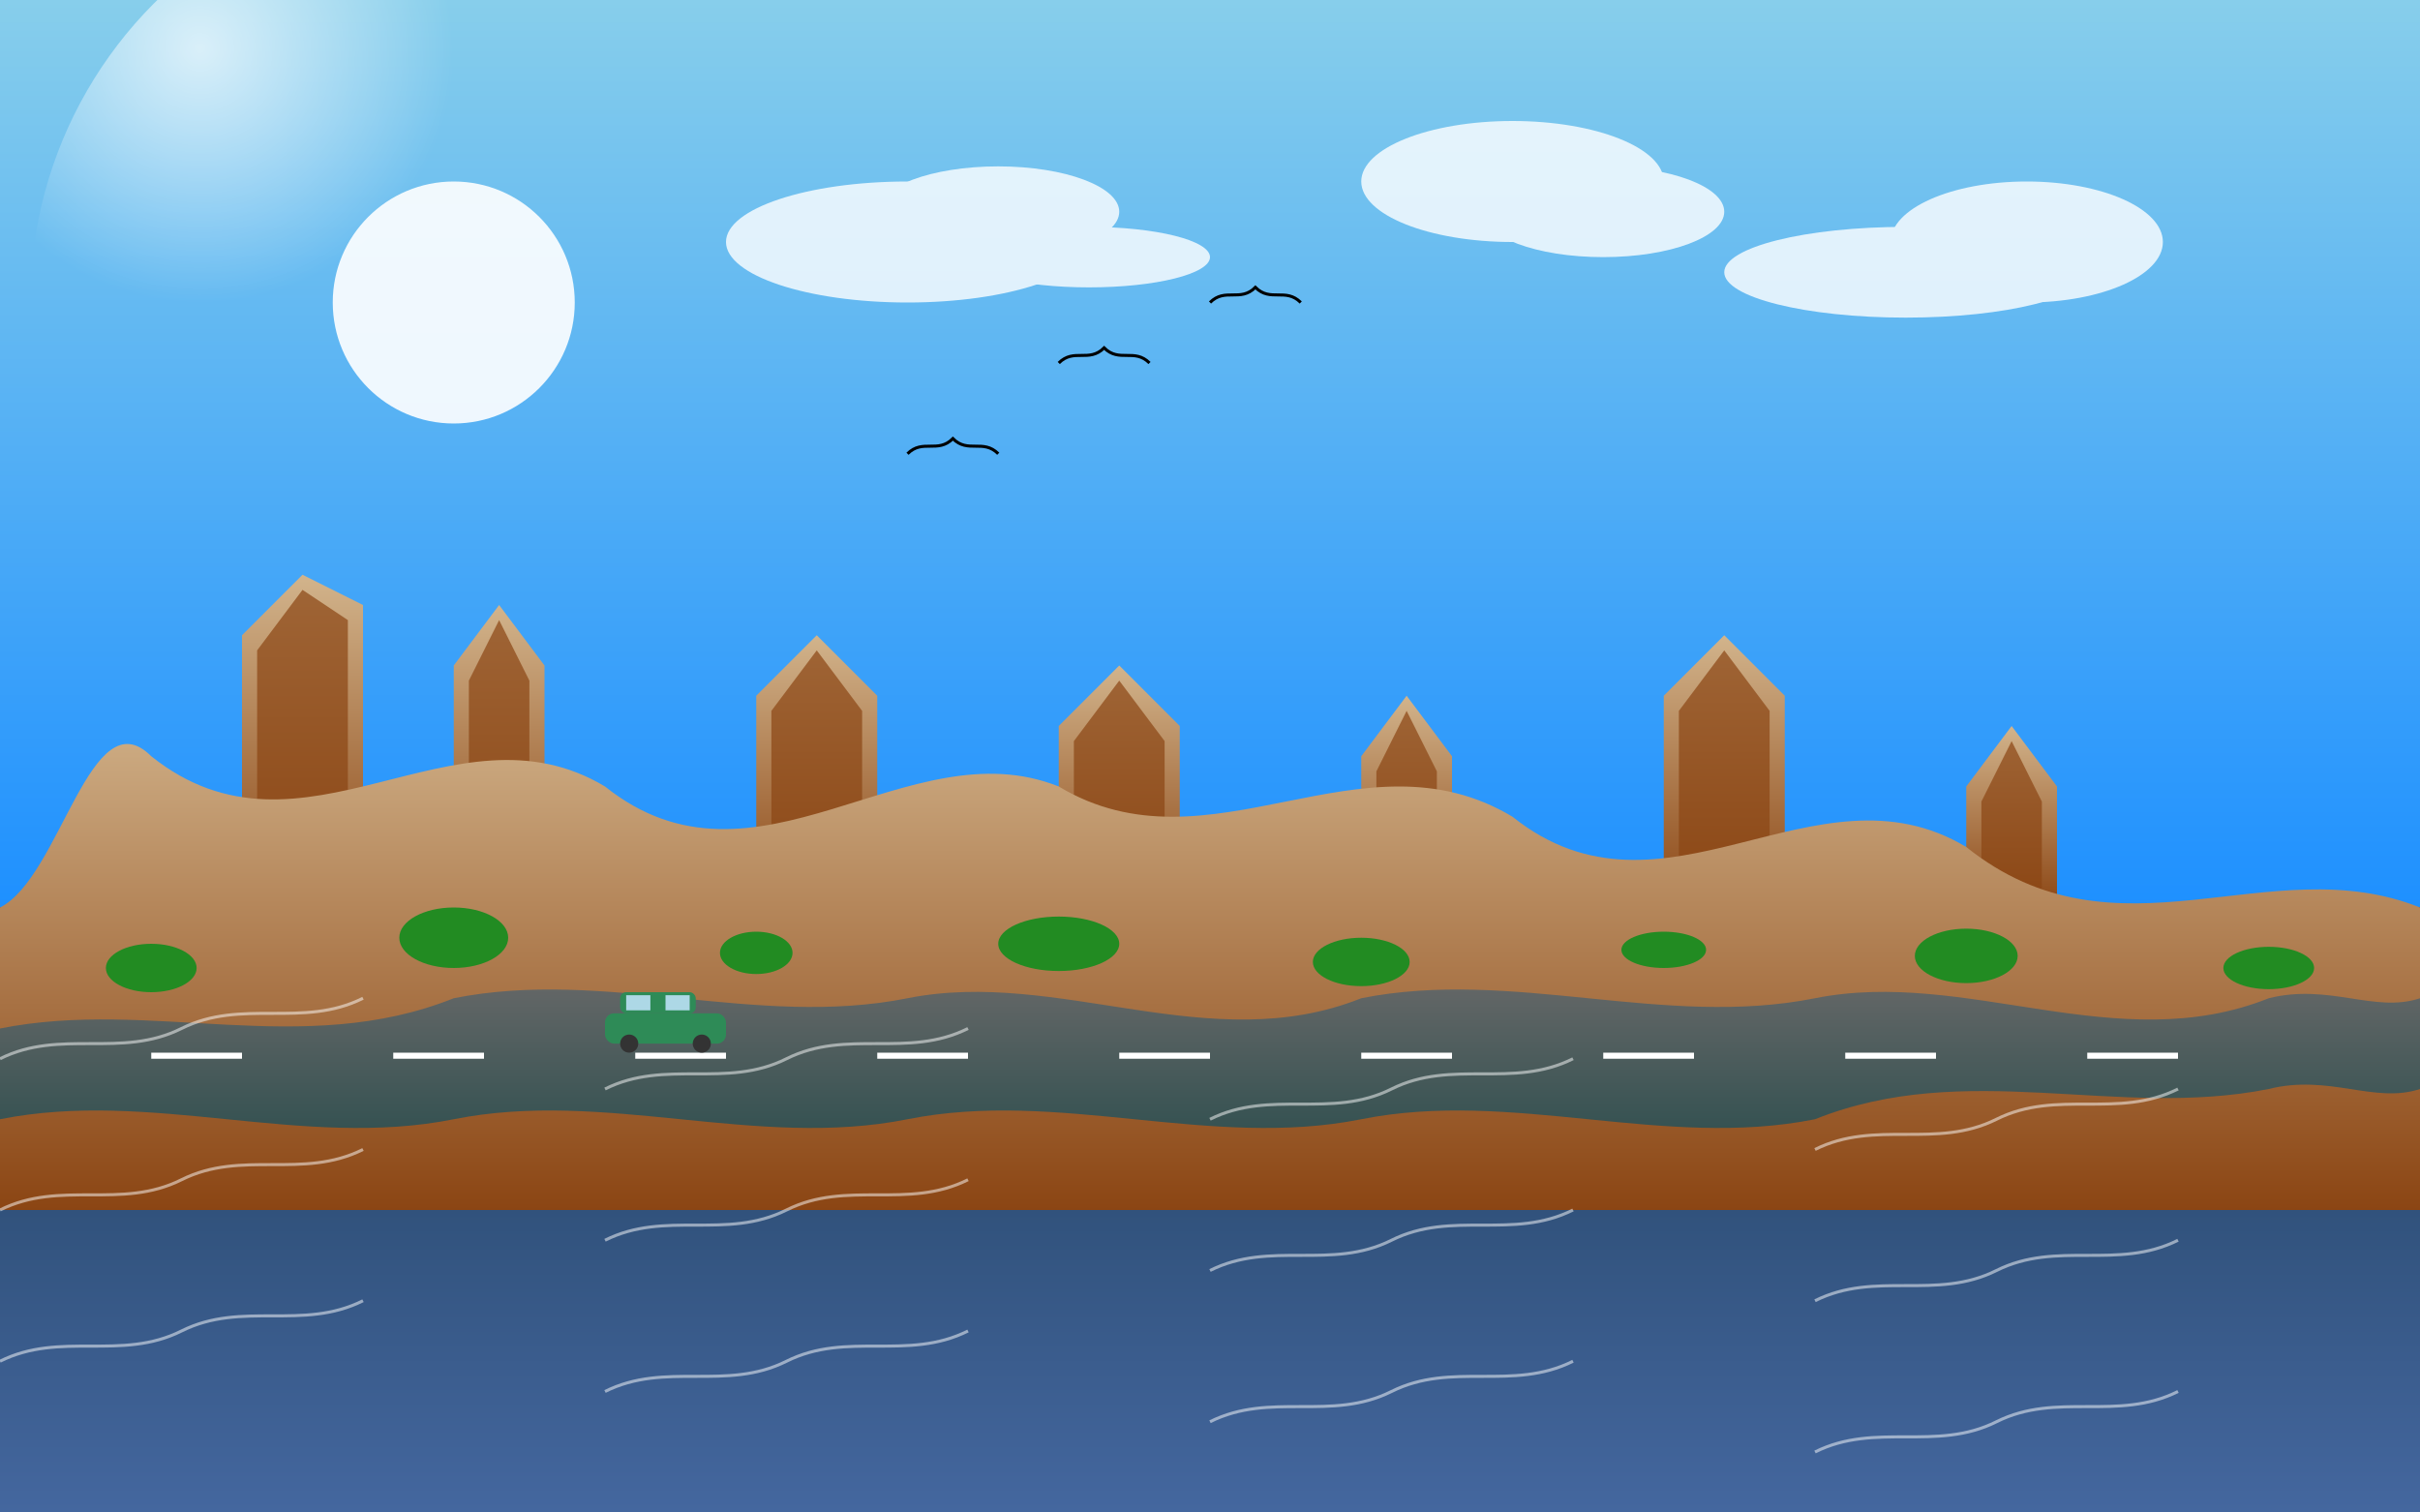 <?xml version="1.0" encoding="UTF-8"?>
<svg viewBox="0 0 800 500" xmlns="http://www.w3.org/2000/svg">
  <rect x="0" y="0" width="800" height="500" fill="#808080" stroke="none"/>
  <!-- Background gradients -->
  <defs>
    <linearGradient id="skyGradient" x1="0%" y1="0%" x2="0%" y2="100%">
      <stop offset="0%" style="stop-color:#87CEEB;stop-opacity:1" />
      <stop offset="100%" style="stop-color:#1E90FF;stop-opacity:1" />
    </linearGradient>
    <linearGradient id="oceanGradient" x1="0%" y1="0%" x2="0%" y2="100%">
      <stop offset="0%" style="stop-color:#1E3D59;stop-opacity:1" />
      <stop offset="100%" style="stop-color:#44679F;stop-opacity:1" />
    </linearGradient>
    <linearGradient id="cliffGradient" x1="0%" y1="0%" x2="0%" y2="100%">
      <stop offset="0%" style="stop-color:#D2B48C;stop-opacity:1" />
      <stop offset="100%" style="stop-color:#8B4513;stop-opacity:1" />
    </linearGradient>
    <linearGradient id="roadGradient" x1="0%" y1="0%" x2="0%" y2="100%">
      <stop offset="0%" style="stop-color:#696969;stop-opacity:1" />
      <stop offset="100%" style="stop-color:#2F4F4F;stop-opacity:1" />
    </linearGradient>
    <radialGradient id="sunGlow" cx="20%" cy="20%" r="30%" fx="20%" fy="20%">
      <stop offset="0%" style="stop-color:#FFFFFF;stop-opacity:0.7" />
      <stop offset="100%" style="stop-color:#FFFFFF;stop-opacity:0" />
    </radialGradient>
  </defs>
  
  <!-- Sky -->
  <rect width="800" height="300" fill="url(#skyGradient)" />
  
  <!-- Sun with glow -->
  <circle cx="150" cy="100" r="140" fill="url(#sunGlow)" />
  <circle cx="150" cy="100" r="40" fill="#FFFFFF" opacity="0.9" />
  
  <!-- Clouds in the distance -->
  <g opacity="0.8">
    <ellipse cx="300" cy="80" rx="60" ry="20" fill="#FFFFFF" />
    <ellipse cx="330" cy="70" rx="40" ry="15" fill="#FFFFFF" />
    <ellipse cx="360" cy="85" rx="40" ry="10" fill="#FFFFFF" />
    
    <ellipse cx="500" cy="60" rx="50" ry="20" fill="#FFFFFF" />
    <ellipse cx="530" cy="70" rx="40" ry="15" fill="#FFFFFF" />
    
    <ellipse cx="630" cy="90" rx="60" ry="15" fill="#FFFFFF" />
    <ellipse cx="670" cy="80" rx="45" ry="20" fill="#FFFFFF" />
  </g>
  
  <!-- Ocean -->
  <path d="M0,300 L800,300 L800,500 L0,500 Z" fill="url(#oceanGradient)" />
  
  <!-- The Twelve Apostles rock formations -->
  <g>
    <!-- First rock formation -->
    <path d="M80,300 L120,300 L120,200 L100,190 L80,210 Z" fill="url(#cliffGradient)" />
    <path d="M85,300 L115,300 L115,205 L100,195 L85,215 Z" fill="#8B4513" opacity="0.7" />
    
    <!-- Second rock formation -->
    <path d="M150,300 L180,300 L180,220 L165,200 L150,220 Z" fill="url(#cliffGradient)" />
    <path d="M155,300 L175,300 L175,225 L165,205 L155,225 Z" fill="#8B4513" opacity="0.7" />
    
    <!-- Third rock formation -->
    <path d="M250,300 L290,300 L290,230 L270,210 L250,230 Z" fill="url(#cliffGradient)" />
    <path d="M255,300 L285,300 L285,235 L270,215 L255,235 Z" fill="#8B4513" opacity="0.7" />
    
    <!-- Fourth rock formation -->
    <path d="M350,300 L390,300 L390,240 L370,220 L350,240 Z" fill="url(#cliffGradient)" />
    <path d="M355,300 L385,300 L385,245 L370,225 L355,245 Z" fill="#8B4513" opacity="0.7" />
    
    <!-- Fifth rock formation -->
    <path d="M450,300 L480,300 L480,250 L465,230 L450,250 Z" fill="url(#cliffGradient)" />
    <path d="M455,300 L475,300 L475,255 L465,235 L455,255 Z" fill="#8B4513" opacity="0.7" />
    
    <!-- Sixth rock formation -->
    <path d="M550,300 L590,300 L590,230 L570,210 L550,230 Z" fill="url(#cliffGradient)" />
    <path d="M555,300 L585,300 L585,235 L570,215 L555,235 Z" fill="#8B4513" opacity="0.7" />
    
    <!-- Seventh rock formation -->
    <path d="M650,300 L680,300 L680,260 L665,240 L650,260 Z" fill="url(#cliffGradient)" />
    <path d="M655,300 L675,300 L675,265 L665,245 L655,265 Z" fill="#8B4513" opacity="0.7" />
  </g>
  
  <!-- Cliff face -->
  <path d="M0,300 L0,400 L800,400 L800,300 C750,280 700,320 650,280 C600,250 550,310 500,270 C450,240 400,290 350,260 C300,240 250,300 200,260 C150,230 100,290 50,250 C30,230 20,290 0,300 Z" fill="url(#cliffGradient)" />
  
  <!-- Road on cliff -->
  <path d="M0,340 C50,330 100,350 150,330 C200,320 250,340 300,330 C350,320 400,350 450,330 C500,320 550,340 600,330 C650,320 700,350 750,330 C770,325 785,335 800,330 L800,360 C785,365 770,355 750,360 C700,370 650,350 600,370 C550,380 500,360 450,370 C400,380 350,360 300,370 C250,380 200,360 150,370 C100,380 50,360 0,370 Z" fill="url(#roadGradient)" />
  
  <!-- Road markings -->
  <g>
    <rect x="50" y="348" width="30" height="2" fill="white" />
    <rect x="130" y="348" width="30" height="2" fill="white" />
    <rect x="210" y="348" width="30" height="2" fill="white" />
    <rect x="290" y="348" width="30" height="2" fill="white" />
    <rect x="370" y="348" width="30" height="2" fill="white" />
    <rect x="450" y="348" width="30" height="2" fill="white" />
    <rect x="530" y="348" width="30" height="2" fill="white" />
    <rect x="610" y="348" width="30" height="2" fill="white" />
    <rect x="690" y="348" width="30" height="2" fill="white" />
  </g>
  
  <!-- Car on the road -->
  <g transform="translate(200, 335)">
    <!-- Car body -->
    <rect x="0" y="0" width="40" height="10" rx="3" ry="3" fill="#2E8B57" />
    <rect x="5" y="-7" width="25" height="7" rx="2" ry="2" fill="#2E8B57" />
    <!-- Windows -->
    <rect x="7" y="-6" width="8" height="5" fill="#ADD8E6" />
    <rect x="20" y="-6" width="8" height="5" fill="#ADD8E6" />
    <!-- Wheels -->
    <circle cx="8" cy="10" r="3" fill="#333333" />
    <circle cx="32" cy="10" r="3" fill="#333333" />
  </g>
  
  <!-- Bushes and vegetation -->
  <g>
    <ellipse cx="50" cy="320" rx="15" ry="8" fill="#228B22" />
    <ellipse cx="150" cy="310" rx="18" ry="10" fill="#228B22" />
    <ellipse cx="250" cy="315" rx="12" ry="7" fill="#228B22" />
    <ellipse cx="350" cy="312" rx="20" ry="9" fill="#228B22" />
    <ellipse cx="450" cy="318" rx="16" ry="8" fill="#228B22" />
    <ellipse cx="550" cy="314" rx="14" ry="6" fill="#228B22" />
    <ellipse cx="650" cy="316" rx="17" ry="9" fill="#228B22" />
    <ellipse cx="750" cy="320" rx="15" ry="7" fill="#228B22" />
  </g>
  
  <!-- Wave patterns in ocean -->
  <g opacity="0.5">
    <path d="M0,350 C20,340 40,350 60,340 C80,330 100,340 120,330" stroke="#FFFFFF" stroke-width="1" fill="none" />
    <path d="M200,360 C220,350 240,360 260,350 C280,340 300,350 320,340" stroke="#FFFFFF" stroke-width="1" fill="none" />
    <path d="M400,370 C420,360 440,370 460,360 C480,350 500,360 520,350" stroke="#FFFFFF" stroke-width="1" fill="none" />
    <path d="M600,380 C620,370 640,380 660,370 C680,360 700,370 720,360" stroke="#FFFFFF" stroke-width="1" fill="none" />
    
    <path d="M0,400 C20,390 40,400 60,390 C80,380 100,390 120,380" stroke="#FFFFFF" stroke-width="1" fill="none" />
    <path d="M200,410 C220,400 240,410 260,400 C280,390 300,400 320,390" stroke="#FFFFFF" stroke-width="1" fill="none" />
    <path d="M400,420 C420,410 440,420 460,410 C480,400 500,410 520,400" stroke="#FFFFFF" stroke-width="1" fill="none" />
    <path d="M600,430 C620,420 640,430 660,420 C680,410 700,420 720,410" stroke="#FFFFFF" stroke-width="1" fill="none" />
    
    <path d="M0,450 C20,440 40,450 60,440 C80,430 100,440 120,430" stroke="#FFFFFF" stroke-width="1" fill="none" />
    <path d="M200,460 C220,450 240,460 260,450 C280,440 300,450 320,440" stroke="#FFFFFF" stroke-width="1" fill="none" />
    <path d="M400,470 C420,460 440,470 460,460 C480,450 500,460 520,450" stroke="#FFFFFF" stroke-width="1" fill="none" />
    <path d="M600,480 C620,470 640,480 660,470 C680,460 700,470 720,460" stroke="#FFFFFF" stroke-width="1" fill="none" />
  </g>
  
  <!-- Birds in the sky -->
  <g>
    <path d="M300,150 C305,145 310,150 315,145 C320,150 325,145 330,150" stroke="#000000" stroke-width="1" fill="none" />
    <path d="M350,120 C355,115 360,120 365,115 C370,120 375,115 380,120" stroke="#000000" stroke-width="1" fill="none" />
    <path d="M400,100 C405,95 410,100 415,95 C420,100 425,95 430,100" stroke="#000000" stroke-width="1" fill="none" />
  </g>
</svg>